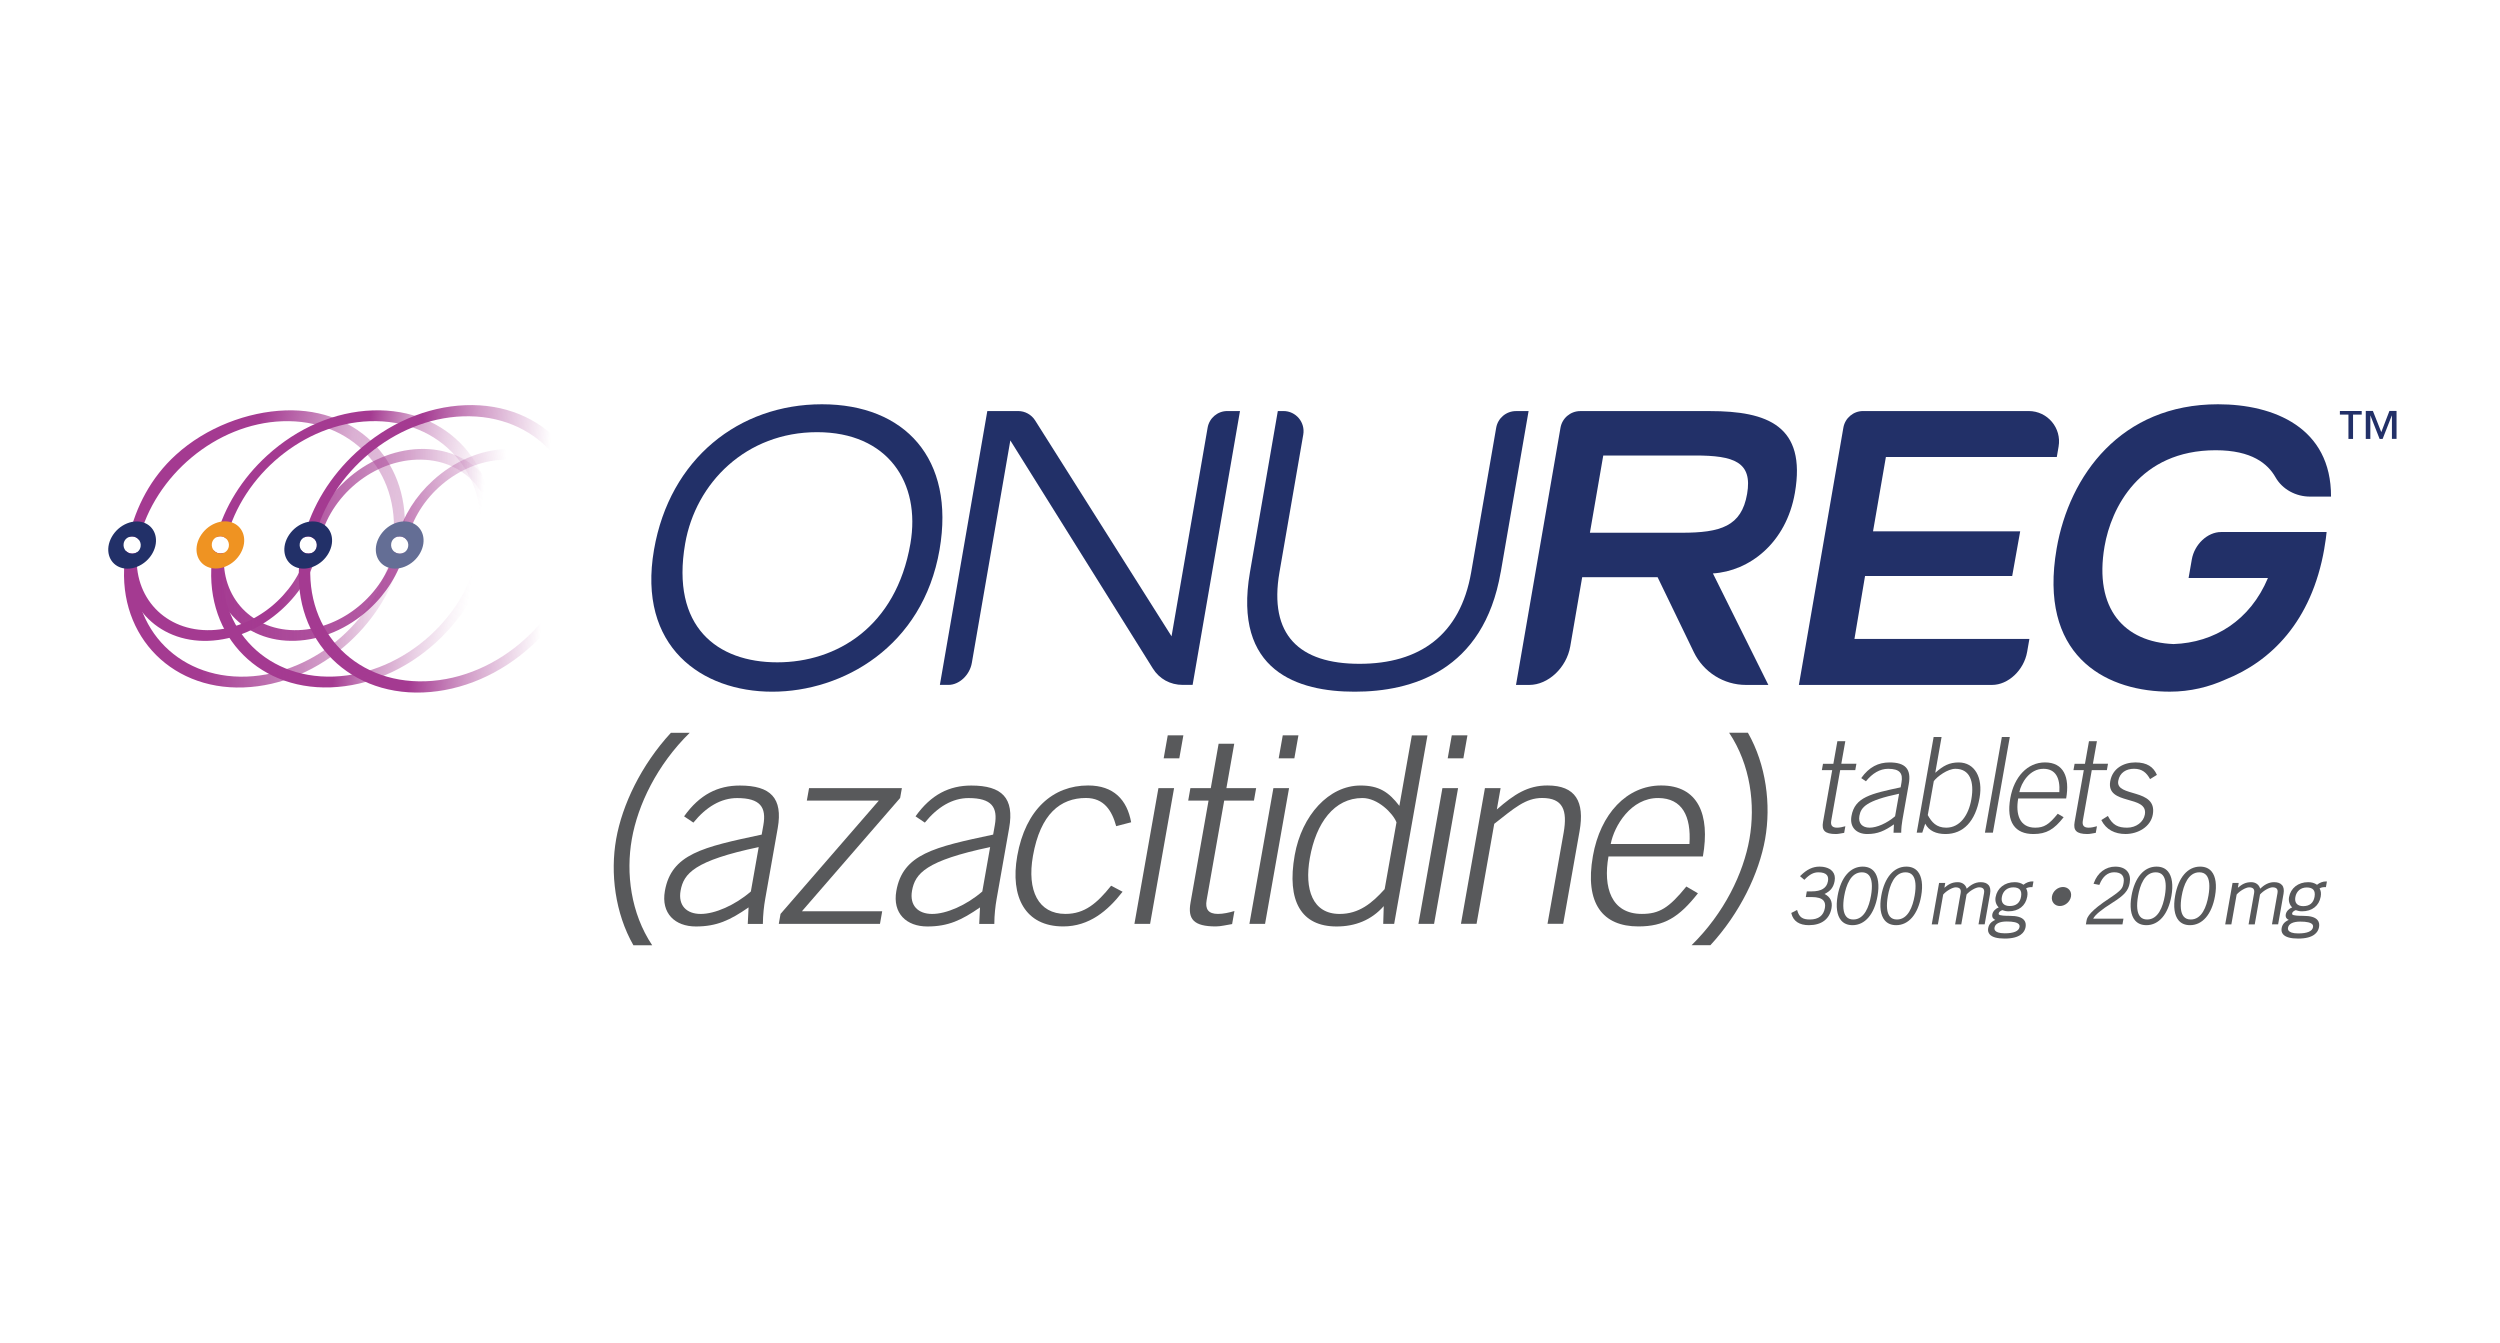 <svg width="175" height="94" viewBox="0 0 175 94" fill="none" xmlns="http://www.w3.org/2000/svg">
<path d="M48.282 51.294C45.988 53.542 44.652 56.336 44.229 58.731C43.806 61.126 44.152 63.92 45.653 66.169H44.338C43.055 63.92 42.709 61.126 43.132 58.731C43.555 56.336 44.889 53.542 46.965 51.294H48.282Z" fill="#58595B"/>
<path d="M52.344 64.669L52.4 63.518C51.109 64.413 50.175 64.853 48.714 64.853C47.252 64.853 46.265 63.939 46.542 62.367C47 59.773 49.201 59.299 53.318 58.422L53.435 57.764C53.659 56.504 53.222 55.865 51.599 55.865C50.468 55.865 49.427 56.486 48.538 57.583L47.886 57.144C48.98 55.609 50.257 54.988 51.791 54.988C53.944 54.988 54.811 55.865 54.441 57.967L53.563 62.937C53.478 63.412 53.406 64.035 53.401 64.674H52.341L52.344 64.669ZM53.111 59.296C48.599 60.247 47.857 61.142 47.641 62.349C47.457 63.39 48.067 63.976 49.052 63.976C50.036 63.976 51.439 63.374 52.56 62.405L53.108 59.299L53.111 59.296Z" fill="#58595B"/>
<path d="M56.635 55.167H63.132L63.009 55.859L56.132 63.79H61.753L61.599 64.669H54.516L54.638 63.974L61.516 56.043H56.478L56.635 55.167Z" fill="#58595B"/>
<path d="M68.545 64.669L68.601 63.518C67.31 64.413 66.376 64.853 64.915 64.853C63.454 64.853 62.466 63.939 62.743 62.367C63.201 59.773 65.402 59.299 69.52 58.422L69.637 57.764C69.86 56.504 69.424 55.865 67.8 55.865C66.669 55.865 65.628 56.486 64.739 57.583L64.087 57.144C65.181 55.609 66.459 54.988 67.992 54.988C70.145 54.988 71.013 55.865 70.64 57.967L69.762 62.937C69.677 63.412 69.605 64.035 69.602 64.674H68.543L68.545 64.669ZM69.312 59.296C64.8 60.247 64.058 61.142 63.842 62.349C63.659 63.39 64.268 63.976 65.253 63.976C66.238 63.976 67.641 63.374 68.761 62.405L69.309 59.299L69.312 59.296Z" fill="#58595B"/>
<path d="M78.133 57.833C77.835 56.736 77.276 55.859 76.017 55.859C74.228 55.859 72.825 56.973 72.306 59.917C71.878 62.346 72.684 63.974 74.582 63.974C75.931 63.974 76.796 63.225 77.779 62L78.58 62.421C77.536 63.771 76.232 64.85 74.425 64.85C71.761 64.85 70.701 62.786 71.207 59.917C71.785 56.645 73.722 54.983 76.168 54.983C77.957 54.983 78.894 55.987 79.181 57.559L78.13 57.833H78.133Z" fill="#58595B"/>
<path d="M79.41 64.669L81.09 55.167H82.186L80.507 64.669H79.41ZM81.457 53.084L81.742 51.475H82.836L82.551 53.084H81.457Z" fill="#58595B"/>
<path d="M84.755 55.167L85.303 52.061H86.397L85.849 55.167H87.93L87.776 56.043H85.694L84.465 63.004C84.35 63.643 84.584 63.974 85.26 63.974C85.625 63.974 86.043 63.883 86.41 63.771L86.248 64.685C85.873 64.741 85.471 64.85 85.106 64.85C83.554 64.85 83.134 64.339 83.336 63.188L84.598 56.043H83.174L83.328 55.167H84.755Z" fill="#58595B"/>
<path d="M88.555 64.669H87.459L89.138 55.167H90.235L88.555 64.669ZM89.508 53.084L89.793 51.475H90.89L90.605 53.084H89.508Z" fill="#58595B"/>
<path d="M97.592 64.669H96.825L96.862 63.428C95.995 64.413 94.858 64.853 93.562 64.853C91.097 64.853 90.057 63.1 90.629 59.863C91.124 57.069 93.024 54.986 95.234 54.986C96.511 54.986 97.201 55.425 97.956 56.411L98.829 51.477H99.923L97.592 64.669ZM97.754 57.562C97.501 56.922 96.447 55.862 95.369 55.862C93.397 55.862 92.122 57.599 91.688 60.066C91.3 62.258 91.875 63.976 93.772 63.976C95.124 63.976 96.04 63.228 96.926 62.239L97.754 57.562Z" fill="#58595B"/>
<path d="M100.386 64.669H99.29L100.969 55.167H102.066L100.386 64.669ZM101.339 53.084L101.624 51.475H102.721L102.436 53.084H101.339Z" fill="#58595B"/>
<path d="M102.266 64.669L103.945 55.167H105.042L104.778 56.664C105.987 55.604 106.937 54.983 108.323 54.983C110.296 54.983 110.935 56.115 110.57 58.18L109.423 64.666H108.326L109.455 58.289C109.731 56.717 109.409 55.859 107.948 55.859C106.78 55.859 105.997 56.573 104.597 57.668L103.36 64.666H102.266V64.669Z" fill="#58595B"/>
<path d="M112.593 59.954C112.212 62.109 112.776 63.974 114.93 63.974C116.154 63.974 116.83 63.553 118.044 62.056L118.855 62.53C117.535 64.211 116.492 64.85 114.685 64.85C112.201 64.85 110.913 63.26 111.504 59.917C112.023 56.976 113.873 54.983 116.284 54.983C118.858 54.983 119.723 57.01 119.202 59.954H112.593ZM118.262 59.078C118.39 57.122 117.751 55.881 116.093 55.862C114.16 55.843 112.992 57.817 112.75 59.078H118.262Z" fill="#58595B"/>
<path d="M118.408 66.166C120.703 63.918 122.039 61.123 122.462 58.728C122.885 56.334 122.539 53.539 121.038 51.291H122.353C123.636 53.539 123.982 56.334 123.559 58.728C123.135 61.123 121.802 63.918 119.726 66.166H118.408Z" fill="#58595B"/>
<path d="M57.534 28.299C63.329 28.299 66.871 32.098 65.769 38.478C64.593 45.281 58.982 48.419 54.056 48.419C49.129 48.419 44.604 45.281 45.781 38.478C46.885 32.098 51.74 28.299 57.534 28.299ZM54.41 46.363C58.562 46.363 62.722 43.886 63.728 38.057C64.468 33.784 62.144 30.252 57.194 30.252C52.243 30.252 48.7 33.784 47.96 38.057C46.952 43.886 50.207 46.363 54.407 46.363" fill="#223068"/>
<path d="M69.112 28.773H71.268C71.75 28.773 72.2 29.021 72.458 29.429L82.008 44.541L84.534 29.935C84.651 29.264 85.231 28.773 85.912 28.773H86.799L83.483 47.943H82.796C81.917 47.943 81.154 47.524 80.696 46.789L70.723 30.83L68.029 46.4C67.883 47.253 67.148 47.943 66.389 47.943H65.791L69.112 28.773Z" fill="#223068"/>
<path d="M105.047 40.06C103.847 46.994 98.792 48.419 94.826 48.419C90.861 48.419 86.299 46.994 87.496 40.06L89.447 28.773H89.841C90.714 28.773 91.377 29.562 91.228 30.422L89.562 40.06C88.8 44.464 90.964 46.467 95.164 46.467C99.364 46.467 102.22 44.464 102.982 40.06L104.733 29.943C104.85 29.269 105.436 28.776 106.12 28.776H107.001L105.05 40.063L105.047 40.06Z" fill="#223068"/>
<path d="M109.234 29.943C109.351 29.269 109.936 28.776 110.62 28.776H119.689C123.724 28.776 126.454 29.804 125.643 34.498C125.03 38.03 122.441 39.983 119.904 40.14L123.785 47.945H122.217C120.665 47.945 119.249 47.055 118.571 45.657L116.032 40.404H110.753L109.918 45.247C109.66 46.738 108.374 47.945 107.049 47.945H106.12L109.234 29.943ZM117.722 37.292C120.442 37.292 121.906 36.845 122.297 34.575C122.686 32.335 121.379 31.885 118.656 31.885H112.228L111.294 37.29H117.722V37.292Z" fill="#223068"/>
<path d="M130.412 28.773H142.009C143.326 28.773 144.327 29.961 144.101 31.261L143.976 31.991H132.012L131.112 37.194H141.413L140.854 40.319H130.553L129.811 44.727H142.057L141.9 45.63C141.679 46.909 140.577 47.945 139.441 47.945H125.922L129.036 29.935C129.153 29.264 129.734 28.773 130.415 28.773" fill="#223068"/>
<path d="M162.7 38.398C162.711 38.331 162.722 38.265 162.732 38.198C162.786 37.892 162.831 37.58 162.863 37.242H155.474C154.527 37.242 153.608 38.105 153.425 39.17L153.201 40.46H158.756C157.513 43.43 155.003 44.986 152.152 45.084C148.724 44.951 146.558 42.641 147.319 38.241C147.779 35.577 149.749 31.517 155.099 31.517C157.638 31.517 158.751 32.471 159.283 33.406C159.77 34.264 160.718 34.762 161.702 34.762H163.172C163.19 29.935 159.179 28.299 155.261 28.299C148.458 28.299 144.852 33.283 143.965 38.398C142.682 45.814 147.255 48.286 151.524 48.411C151.543 48.411 151.559 48.411 151.578 48.411C151.679 48.414 151.777 48.417 151.876 48.417C153.332 48.417 154.636 48.086 155.791 47.564C158.918 46.315 161.811 43.55 162.703 38.395" fill="#223068"/>
<path d="M165.32 29.024H164.713V30.726H164.391V29.024H163.792V28.768H165.32V29.024ZM165.926 30.726H165.604V28.765H166.102L166.69 30.249L167.26 28.765H167.758V30.723H167.435V29.09H167.425L166.783 30.726H166.573L165.932 29.09H165.924V30.726H165.926Z" fill="#223068"/>
<path d="M128.336 53.462L128.616 51.885H129.172L128.892 53.462H129.949L129.869 53.907H128.813L128.187 57.444C128.129 57.77 128.248 57.937 128.592 57.937C128.778 57.937 128.988 57.892 129.175 57.836L129.092 58.3C128.9 58.326 128.698 58.382 128.512 58.382C127.724 58.382 127.508 58.121 127.612 57.538L128.254 53.91H127.53L127.61 53.465H128.334L128.336 53.462Z" fill="#58595B"/>
<path d="M132.547 58.289L132.576 57.706C131.921 58.161 131.445 58.382 130.705 58.382C129.965 58.382 129.459 57.919 129.603 57.12C129.837 55.801 130.955 55.561 133.045 55.114L133.103 54.781C133.218 54.141 132.997 53.816 132.169 53.816C131.594 53.816 131.067 54.131 130.615 54.69L130.285 54.466C130.841 53.686 131.488 53.371 132.267 53.371C133.361 53.371 133.803 53.816 133.614 54.885L133.167 57.41C133.124 57.652 133.087 57.967 133.085 58.292H132.547V58.289ZM132.936 55.561C130.644 56.043 130.266 56.499 130.157 57.111C130.064 57.642 130.372 57.937 130.873 57.937C131.373 57.937 132.086 57.631 132.656 57.138L132.936 55.561Z" fill="#58595B"/>
<path d="M135.355 51.589H135.911L135.469 54.096C136.031 53.595 136.459 53.371 137.109 53.371C138.229 53.371 138.823 54.429 138.57 55.849C138.28 57.492 137.436 58.382 136.185 58.382C135.528 58.382 135.028 58.158 134.764 57.658L134.559 58.289H134.17L135.355 51.587V51.589ZM134.945 57.056C135.217 57.556 135.549 57.937 136.236 57.937C137.199 57.937 137.801 57.064 137.995 55.95C138.216 54.695 137.881 53.816 136.88 53.816C136.334 53.816 135.608 54.354 135.366 54.679L134.945 57.056Z" fill="#58595B"/>
<path d="M140.13 51.589H140.686L139.502 58.289H138.945L140.13 51.589Z" fill="#58595B"/>
<path d="M141.274 55.894C141.08 56.989 141.368 57.937 142.461 57.937C143.082 57.937 143.425 57.724 144.042 56.962L144.455 57.205C143.784 58.06 143.255 58.382 142.336 58.382C141.075 58.382 140.42 57.575 140.721 55.876C140.984 54.381 141.924 53.369 143.148 53.369C144.455 53.369 144.894 54.4 144.631 55.894H141.274ZM144.154 55.449C144.218 54.456 143.893 53.824 143.052 53.816C142.07 53.806 141.477 54.81 141.354 55.449H144.154Z" fill="#58595B"/>
<path d="M145.948 53.462L146.228 51.885H146.784L146.504 53.462H147.561L147.481 53.907H146.425L145.799 57.444C145.741 57.77 145.86 57.937 146.204 57.937C146.39 57.937 146.6 57.892 146.787 57.836L146.704 58.3C146.512 58.326 146.31 58.382 146.124 58.382C145.336 58.382 145.12 58.121 145.224 57.538L145.866 53.91H145.142L145.222 53.465H145.946L145.948 53.462Z" fill="#58595B"/>
<path d="M147.553 57.12C147.891 57.77 148.272 57.937 148.903 57.937C149.533 57.937 150.05 57.538 150.14 57.018C150.388 55.617 147.412 56.406 147.716 54.687C147.875 53.779 148.663 53.369 149.478 53.369C150.292 53.369 150.739 53.683 150.984 54.242L150.505 54.538C150.26 54.093 149.957 53.814 149.382 53.814C148.844 53.814 148.381 54.075 148.277 54.658C148.07 55.838 151.029 55.14 150.697 57.016C150.545 57.879 149.659 58.38 148.785 58.38C148.043 58.38 147.428 58.081 147.093 57.405L147.551 57.117L147.553 57.12Z" fill="#58595B"/>
<path d="M148.08 60.663C147.393 60.663 146.829 61.091 146.571 61.805L146.55 61.864L146.954 61.944L146.97 61.904C147.191 61.352 147.542 61.059 147.99 61.059C148.25 61.059 148.439 61.126 148.551 61.259C148.658 61.384 148.692 61.574 148.65 61.803C148.583 62.178 148.53 62.298 147.684 62.865C146.318 63.761 146.105 64.181 146.063 64.418L146.012 64.706H148.573L148.642 64.309H146.523C146.638 64.056 147.087 63.681 147.865 63.193C148.7 62.668 148.985 62.346 149.078 61.813C149.137 61.475 149.078 61.19 148.908 60.987C148.732 60.777 148.445 60.665 148.077 60.665" fill="#58595B"/>
<path d="M150.955 60.663C150.084 60.663 149.432 61.424 149.206 62.703C149.07 63.465 149.155 64.075 149.446 64.421C149.635 64.648 149.906 64.762 150.249 64.762C151.12 64.762 151.772 64 151.998 62.722C152.134 61.96 152.049 61.35 151.759 61.003C151.57 60.777 151.298 60.663 150.955 60.663ZM151.538 62.703C151.405 63.462 151.08 64.365 150.3 64.365C150.087 64.365 149.919 64.296 149.805 64.157C149.592 63.904 149.544 63.406 149.664 62.722C149.797 61.965 150.122 61.062 150.901 61.062C151.114 61.062 151.282 61.131 151.397 61.27C151.609 61.523 151.657 62.021 151.538 62.706" fill="#58595B"/>
<path d="M154.008 60.663C153.137 60.663 152.485 61.424 152.259 62.703C152.123 63.465 152.208 64.075 152.498 64.421C152.687 64.648 152.959 64.762 153.302 64.762C154.173 64.762 154.825 64 155.051 62.722C155.187 61.96 155.102 61.35 154.811 61.003C154.622 60.777 154.351 60.663 154.008 60.663ZM154.59 62.703C154.457 63.462 154.133 64.365 153.353 64.365C153.14 64.365 152.972 64.296 152.858 64.157C152.645 63.904 152.597 63.406 152.717 62.722C152.85 61.965 153.175 61.062 153.954 61.062C154.167 61.062 154.335 61.131 154.449 61.27C154.662 61.523 154.71 62.021 154.59 62.706" fill="#58595B"/>
<path d="M159.738 61.954C159.624 61.819 159.44 61.752 159.19 61.752C158.78 61.752 158.476 61.962 158.21 62.208C158.141 61.933 157.899 61.752 157.587 61.752C157.178 61.752 156.933 61.904 156.651 62.144L156.709 61.805H156.278L155.764 64.709H156.195L156.565 62.618C156.776 62.367 157.212 62.114 157.438 62.114C157.582 62.114 157.683 62.149 157.739 62.215C157.795 62.282 157.811 62.383 157.787 62.519L157.401 64.706H157.832L158.202 62.615C158.413 62.365 158.849 62.112 159.075 62.112C159.219 62.112 159.32 62.146 159.376 62.213C159.432 62.279 159.448 62.381 159.424 62.517L159.038 64.704H159.469L159.847 62.567C159.895 62.298 159.858 62.09 159.741 61.949" fill="#58595B"/>
<path d="M162.187 61.931C162.011 61.808 161.814 61.752 161.572 61.752C160.872 61.752 160.348 62.165 160.233 62.801C160.185 63.073 160.265 63.334 160.451 63.518C160.246 63.595 160.044 63.779 160.004 64.006C159.964 64.237 160.095 64.341 160.214 64.392C159.919 64.522 159.762 64.706 159.714 64.975C159.685 65.143 159.719 65.284 159.815 65.399C159.983 65.599 160.337 65.7 160.872 65.7C161.961 65.7 162.267 65.263 162.333 64.898C162.368 64.695 162.333 64.53 162.227 64.405C162.062 64.205 161.732 64.109 161.221 64.109C160.93 64.109 160.534 64.099 160.462 64.011C160.451 63.998 160.443 63.979 160.451 63.931C160.467 63.843 160.558 63.763 160.704 63.71C160.845 63.761 160.97 63.792 161.141 63.792C161.846 63.792 162.333 63.409 162.448 62.77C162.49 62.532 162.466 62.357 162.37 62.189C162.49 62.109 162.653 62.098 162.77 62.098H162.815L162.884 61.701H162.82C162.599 61.701 162.381 61.781 162.189 61.936M161.471 62.122C161.692 62.122 161.849 62.178 161.939 62.285C162.03 62.394 162.056 62.556 162.019 62.775C161.942 63.209 161.673 63.43 161.223 63.43C161.018 63.43 160.853 63.369 160.76 63.254C160.67 63.145 160.64 62.988 160.675 62.794C160.749 62.378 161.056 62.122 161.476 62.122M161.021 64.512C161.473 64.512 161.756 64.578 161.865 64.706C161.91 64.76 161.923 64.823 161.91 64.906C161.859 65.191 161.503 65.34 160.877 65.34C160.454 65.34 160.284 65.242 160.212 65.156C160.164 65.098 160.145 65.026 160.161 64.941C160.209 64.664 160.515 64.512 161.021 64.512Z" fill="#58595B"/>
<path d="M144.41 62.09C144.042 62.09 143.702 62.378 143.638 62.746C143.606 62.929 143.646 63.1 143.755 63.228C143.859 63.353 144.016 63.422 144.192 63.422C144.556 63.422 144.902 63.127 144.969 62.762C145.001 62.58 144.961 62.413 144.852 62.285C144.745 62.16 144.588 62.09 144.41 62.09Z" fill="#58595B"/>
<path d="M127.362 60.663C126.894 60.663 126.476 60.862 126.045 61.291L126.002 61.334L126.305 61.587L126.34 61.552C126.673 61.209 126.955 61.062 127.285 61.062C127.572 61.062 127.772 61.126 127.878 61.251C127.964 61.352 127.99 61.499 127.956 61.688C127.87 62.165 127.498 62.397 126.811 62.397H126.476L126.407 62.794H126.824C127.232 62.794 127.508 62.879 127.647 63.044C127.751 63.166 127.783 63.34 127.743 63.558C127.65 64.094 127.293 64.365 126.689 64.365C126.18 64.365 125.951 64.205 125.816 63.758L125.797 63.697L125.39 63.907L125.4 63.947C125.528 64.48 125.951 64.762 126.622 64.762C127.508 64.762 128.07 64.339 128.206 63.566C128.286 63.113 128.121 62.78 127.716 62.578C128.139 62.375 128.347 62.106 128.424 61.672C128.472 61.403 128.424 61.177 128.278 61.003C128.019 60.694 127.554 60.663 127.367 60.663" fill="#58595B"/>
<path d="M130.386 60.663C129.515 60.663 128.861 61.424 128.634 62.703C128.499 63.465 128.584 64.075 128.874 64.421C129.063 64.648 129.334 64.762 129.678 64.762C130.548 64.762 131.203 64 131.426 62.722C131.562 61.96 131.477 61.35 131.187 61.003C130.998 60.777 130.726 60.663 130.383 60.663M130.969 62.703C130.835 63.462 130.511 64.365 129.731 64.365C129.518 64.365 129.35 64.296 129.236 64.157C129.023 63.904 128.975 63.406 129.095 62.722C129.228 61.965 129.553 61.062 130.332 61.062C130.545 61.062 130.713 61.131 130.828 61.27C131.04 61.523 131.088 62.021 130.969 62.706" fill="#58595B"/>
<path d="M133.441 60.663C132.571 60.663 131.916 61.424 131.69 62.703C131.554 63.465 131.639 64.075 131.929 64.421C132.118 64.648 132.39 64.762 132.733 64.762C133.604 64.762 134.258 64 134.482 62.722C134.618 61.96 134.532 61.35 134.242 61.003C134.053 60.777 133.782 60.663 133.439 60.663M134.024 62.703C133.891 63.462 133.566 64.365 132.786 64.365C132.574 64.365 132.406 64.296 132.291 64.157C132.078 63.904 132.031 63.406 132.15 62.722C132.283 61.965 132.608 61.062 133.388 61.062C133.601 61.062 133.769 61.131 133.883 61.27C134.096 61.523 134.144 62.021 134.024 62.706" fill="#58595B"/>
<path d="M139.196 61.954C139.081 61.819 138.898 61.752 138.647 61.752C138.237 61.752 137.934 61.962 137.668 62.208C137.599 61.933 137.356 61.752 137.045 61.752C136.635 61.752 136.39 61.904 136.108 62.144L136.167 61.805H135.736L135.222 64.709H135.653L136.023 62.618C136.233 62.367 136.67 62.114 136.896 62.114C137.04 62.114 137.141 62.149 137.197 62.215C137.253 62.282 137.269 62.383 137.245 62.519L136.859 64.706H137.29L137.66 62.615C137.87 62.365 138.307 62.112 138.533 62.112C138.677 62.112 138.778 62.146 138.834 62.213C138.89 62.279 138.906 62.381 138.882 62.517L138.496 64.704H138.927L139.305 62.567C139.353 62.298 139.315 62.09 139.198 61.949" fill="#58595B"/>
<path d="M142.278 61.696C142.057 61.696 141.839 61.776 141.644 61.931C141.469 61.808 141.272 61.752 141.03 61.752C140.329 61.752 139.805 62.165 139.691 62.801C139.643 63.073 139.723 63.334 139.909 63.518C139.704 63.595 139.502 63.779 139.462 64.006C139.422 64.237 139.552 64.341 139.672 64.392C139.377 64.522 139.22 64.706 139.172 64.975C139.142 65.143 139.177 65.284 139.273 65.399C139.441 65.599 139.795 65.7 140.329 65.7C141.418 65.7 141.724 65.263 141.791 64.898C141.825 64.695 141.791 64.53 141.684 64.405C141.519 64.205 141.189 64.109 140.678 64.109C140.388 64.109 139.991 64.099 139.92 64.011C139.909 63.998 139.901 63.979 139.909 63.931C139.925 63.843 140.015 63.763 140.162 63.71C140.303 63.761 140.428 63.792 140.598 63.792C141.304 63.792 141.791 63.409 141.905 62.77C141.948 62.532 141.924 62.357 141.828 62.189C141.948 62.109 142.11 62.098 142.227 62.098H142.272L142.342 61.701H142.278V61.696ZM140.926 62.114C141.147 62.114 141.304 62.17 141.394 62.277C141.485 62.386 141.511 62.548 141.474 62.767C141.397 63.201 141.128 63.422 140.678 63.422C140.473 63.422 140.308 63.361 140.215 63.246C140.125 63.137 140.095 62.98 140.13 62.786C140.204 62.37 140.51 62.114 140.931 62.114M140.476 64.504C140.928 64.504 141.21 64.57 141.32 64.698C141.365 64.751 141.378 64.815 141.365 64.898C141.314 65.183 140.958 65.332 140.332 65.332C139.909 65.332 139.739 65.234 139.667 65.148C139.619 65.09 139.6 65.018 139.616 64.933C139.664 64.656 139.97 64.504 140.476 64.504Z" fill="#58595B"/>
<path d="M32.583 28.363C29.855 28.47 27.143 29.639 24.945 31.658C23.121 33.331 21.846 35.417 21.266 37.633C21.357 37.58 21.463 37.556 21.572 37.556C21.745 37.556 21.897 37.625 22.006 37.737C23.161 33.07 27.609 29.311 32.4 29.144C37.529 28.962 41.106 32.969 40.385 38.089C39.666 43.211 34.923 47.508 29.794 47.689C24.665 47.87 21.088 43.864 21.809 38.744C21.809 38.731 21.814 38.72 21.814 38.707C21.743 38.736 21.665 38.752 21.583 38.752C21.367 38.752 21.184 38.648 21.077 38.486C21.051 38.63 21.029 38.768 21.008 38.915C20.255 44.397 24.114 48.686 29.61 48.473C32.336 48.366 35.051 47.197 37.249 45.177C39.421 43.182 40.819 40.606 41.188 37.918C41.939 32.439 38.08 28.15 32.583 28.363Z" fill="url(#paint0_linear_1111_166)"/>
<path d="M26.084 28.728C23.452 28.821 20.83 29.943 18.701 31.885C16.944 33.489 15.709 35.481 15.139 37.607C15.225 37.562 15.32 37.54 15.421 37.54C15.592 37.54 15.741 37.607 15.847 37.713C16.984 33.241 21.264 29.647 25.871 29.485C30.827 29.309 34.284 33.166 33.59 38.102C32.898 43.038 28.317 47.183 23.361 47.359C18.405 47.535 14.948 43.678 15.642 38.742C15.642 38.728 15.648 38.715 15.648 38.702C15.579 38.728 15.507 38.75 15.432 38.75C15.227 38.75 15.049 38.654 14.937 38.505C14.913 38.632 14.894 38.744 14.876 38.872C14.133 44.157 17.846 48.305 23.151 48.116C25.783 48.023 28.405 46.901 30.532 44.959C32.634 43.041 33.992 40.558 34.354 37.969C35.102 32.687 31.389 28.539 26.084 28.728Z" fill="url(#paint1_linear_1111_166)"/>
<path d="M27.979 38.76C27.734 38.76 27.532 38.619 27.436 38.419C26.598 43.217 22.11 47.189 17.258 47.362C12.302 47.538 8.844 43.68 9.539 38.744C9.542 38.723 9.547 38.704 9.55 38.683C9.462 38.731 9.361 38.758 9.257 38.758C9.084 38.758 8.932 38.686 8.823 38.574C8.807 38.675 8.789 38.776 8.775 38.877C8.033 44.163 11.746 48.31 17.05 48.121C19.683 48.028 22.304 46.906 24.431 44.964C26.323 43.238 27.609 41.054 28.112 38.744C28.069 38.752 28.024 38.76 27.982 38.76" fill="url(#paint2_linear_1111_166)"/>
<path d="M9.724 37.791C10.831 33.286 15.135 29.653 19.769 29.487C24.607 29.314 28.017 32.977 27.53 37.745C27.546 37.719 27.551 37.713 27.567 37.7C27.674 37.604 27.815 37.546 27.966 37.546C28.086 37.546 28.193 37.578 28.286 37.636C28.837 32.503 25.177 28.544 19.979 28.728C17.346 28.821 14.435 29.903 12.305 31.845C10.551 33.446 9.521 35.468 9.016 37.599C9.087 37.57 9.165 37.554 9.245 37.554C9.444 37.554 9.614 37.647 9.724 37.788" fill="url(#paint3_linear_1111_166)"/>
<path d="M29.351 31.429C27.52 31.496 25.691 32.276 24.206 33.63C22.989 34.738 22.132 36.112 21.733 37.575C22.021 37.652 22.215 37.932 22.172 38.243C22.151 38.387 22.087 38.513 21.983 38.606C21.877 38.702 21.733 38.755 21.584 38.755C21.541 38.755 21.502 38.75 21.464 38.742C20.655 41.667 17.831 44 14.792 44.109C11.574 44.227 9.309 41.808 9.593 38.659C9.495 38.723 9.38 38.76 9.258 38.76C9.098 38.76 8.96 38.699 8.853 38.603C8.412 42.191 10.959 44.988 14.587 44.858C16.418 44.791 18.246 44.011 19.732 42.657C21.086 41.424 21.997 39.855 22.327 38.203C22.864 34.978 25.883 32.298 29.148 32.178C32.467 32.058 34.775 34.559 34.312 37.857C34.299 37.95 34.325 37.857 34.325 37.857C34.325 37.857 34.448 37.764 34.671 37.788C35.023 37.825 35.081 37.988 35.081 37.988C35.081 37.988 35.073 37.937 35.092 37.801C35.603 34.157 33.021 31.299 29.356 31.429" fill="url(#paint4_linear_1111_166)"/>
<path d="M27.98 38.76C27.831 38.76 27.698 38.707 27.594 38.622C26.83 41.6 23.974 43.997 20.892 44.109C17.684 44.224 15.422 41.829 15.688 38.694C15.608 38.731 15.523 38.747 15.433 38.747C15.239 38.747 15.071 38.664 14.959 38.528C14.467 42.157 17.03 44.988 20.684 44.855C22.515 44.788 24.344 44.008 25.829 42.655C27.056 41.536 27.916 40.143 28.312 38.664C28.217 38.728 28.102 38.763 27.98 38.763" fill="url(#paint5_linear_1111_166)"/>
<path d="M35.456 31.429C33.625 31.496 31.796 32.276 30.311 33.63C29.095 34.738 28.238 36.104 27.836 37.567C27.878 37.559 27.932 37.548 27.977 37.548C28.209 37.548 28.398 37.671 28.501 37.855C29.185 34.781 32.097 32.292 35.249 32.181C38.568 32.061 40.875 34.562 40.412 37.86C40.399 37.953 40.425 37.86 40.425 37.86C40.425 37.86 40.548 37.767 40.771 37.791C41.123 37.828 41.181 37.99 41.181 37.99C41.181 37.99 41.173 37.94 41.192 37.804C41.703 34.16 39.121 31.302 35.456 31.432" fill="url(#paint6_linear_1111_166)"/>
<path d="M13.771 38.236C13.835 37.788 14.082 37.346 14.45 37.018C14.822 36.685 15.296 36.493 15.746 36.493C16.616 36.493 17.202 37.178 17.079 38.054C17.015 38.502 16.768 38.944 16.401 39.274C16.025 39.607 15.554 39.797 15.104 39.797C14.234 39.797 13.649 39.112 13.771 38.236ZM16.02 38.236C16.071 37.868 15.791 37.543 15.418 37.543C15.267 37.543 15.126 37.596 15.019 37.692C14.915 37.785 14.849 37.91 14.83 38.054C14.78 38.422 15.059 38.747 15.432 38.747C15.584 38.747 15.725 38.694 15.831 38.598C15.935 38.505 16.001 38.379 16.02 38.236Z" fill="#EF9322"/>
<path d="M19.919 38.243C19.983 37.796 20.231 37.354 20.598 37.023C20.973 36.69 21.444 36.499 21.897 36.499C22.767 36.499 23.353 37.183 23.23 38.06C23.166 38.507 22.919 38.952 22.552 39.28C22.176 39.613 21.705 39.804 21.253 39.804C20.382 39.804 19.797 39.12 19.919 38.243ZM22.171 38.243C22.222 37.876 21.942 37.551 21.57 37.551C21.418 37.551 21.277 37.604 21.17 37.7C21.067 37.793 21 37.919 20.981 38.062C20.931 38.433 21.21 38.755 21.583 38.755C21.735 38.755 21.876 38.702 21.982 38.606C22.086 38.513 22.152 38.387 22.171 38.243Z" fill="#223068"/>
<path d="M26.323 38.243C26.387 37.796 26.635 37.354 27.002 37.023C27.377 36.69 27.848 36.499 28.301 36.499C29.171 36.499 29.757 37.183 29.634 38.06C29.57 38.507 29.323 38.952 28.956 39.28C28.58 39.613 28.109 39.804 27.657 39.804C26.786 39.804 26.201 39.12 26.323 38.243ZM28.575 38.243C28.625 37.876 28.346 37.551 27.973 37.551C27.822 37.551 27.681 37.604 27.572 37.7C27.468 37.793 27.401 37.919 27.383 38.062C27.332 38.433 27.611 38.755 27.984 38.755C28.136 38.755 28.277 38.702 28.383 38.606C28.487 38.513 28.554 38.387 28.572 38.243" fill="#646E95"/>
<path d="M7.593 38.246C7.657 37.799 7.905 37.356 8.272 37.026C8.647 36.693 9.118 36.501 9.571 36.501C10.441 36.501 11.027 37.186 10.904 38.062C10.841 38.51 10.593 38.955 10.226 39.282C9.85 39.615 9.379 39.807 8.927 39.807C8.056 39.807 7.471 39.123 7.593 38.246ZM9.845 38.246C9.896 37.879 9.616 37.553 9.244 37.553C9.092 37.553 8.951 37.607 8.842 37.703C8.738 37.796 8.671 37.921 8.653 38.065C8.602 38.433 8.882 38.758 9.254 38.758C9.406 38.758 9.547 38.704 9.656 38.608C9.76 38.515 9.826 38.39 9.845 38.246Z" fill="#223068"/>
<defs>
<linearGradient id="paint0_linear_1111_166" x1="21.024" y1="37.889" x2="41.167" y2="38.945" gradientUnits="userSpaceOnUse">
<stop offset="0.4" stop-color="#A43A91"/>
<stop offset="0.6" stop-color="#A43A91" stop-opacity="0.5"/>
<stop offset="0.85" stop-color="#A43A91" stop-opacity="0"/>
</linearGradient>
<linearGradient id="paint1_linear_1111_166" x1="15.131" y1="37.09" x2="34.109" y2="39.755" gradientUnits="userSpaceOnUse">
<stop offset="0.5" stop-color="#A43A91"/>
<stop offset="0.65" stop-color="#A43A91" stop-opacity="0.5"/>
<stop offset="0.78" stop-color="#A43A91" stop-opacity="0.24"/>
<stop offset="0.89" stop-color="#A43A91" stop-opacity="0.06"/>
<stop offset="0.95" stop-color="#A43A91" stop-opacity="0"/>
</linearGradient>
<linearGradient id="paint2_linear_1111_166" x1="8.679" y1="43.273" x2="28.112" y2="43.273" gradientUnits="userSpaceOnUse">
<stop offset="0.28" stop-color="#A43A91"/>
<stop offset="0.75" stop-color="#A43A91" stop-opacity="0.47"/>
<stop offset="1" stop-color="#A43A91" stop-opacity="0"/>
</linearGradient>
<linearGradient id="paint3_linear_1111_166" x1="9.953" y1="32.29" x2="28.649" y2="35.582" gradientUnits="userSpaceOnUse">
<stop offset="0.4" stop-color="#A43A91"/>
<stop offset="0.75" stop-color="#A43A91" stop-opacity="0.4"/>
<stop offset="1" stop-color="#A43A91" stop-opacity="0.3"/>
</linearGradient>
<linearGradient id="paint4_linear_1111_166" x1="8.798" y1="38.14" x2="35.153" y2="38.14" gradientUnits="userSpaceOnUse">
<stop offset="0.4" stop-color="#A43A91"/>
<stop offset="0.75" stop-color="#A43A91" stop-opacity="0.47"/>
<stop offset="0.95" stop-color="#A43A91" stop-opacity="0"/>
</linearGradient>
<linearGradient id="paint5_linear_1111_166" x1="14.9" y1="41.69" x2="28.312" y2="41.69" gradientUnits="userSpaceOnUse">
<stop stop-color="#A43A91"/>
<stop offset="1" stop-color="#A43A91" stop-opacity="0.8"/>
</linearGradient>
<linearGradient id="paint6_linear_1111_166" x1="27.668" y1="35.636" x2="41.07" y2="34.463" gradientUnits="userSpaceOnUse">
<stop stop-color="#A43A91" stop-opacity="0.7"/>
<stop offset="0.6" stop-color="#A43A91" stop-opacity="0"/>
</linearGradient>
</defs>
</svg>
